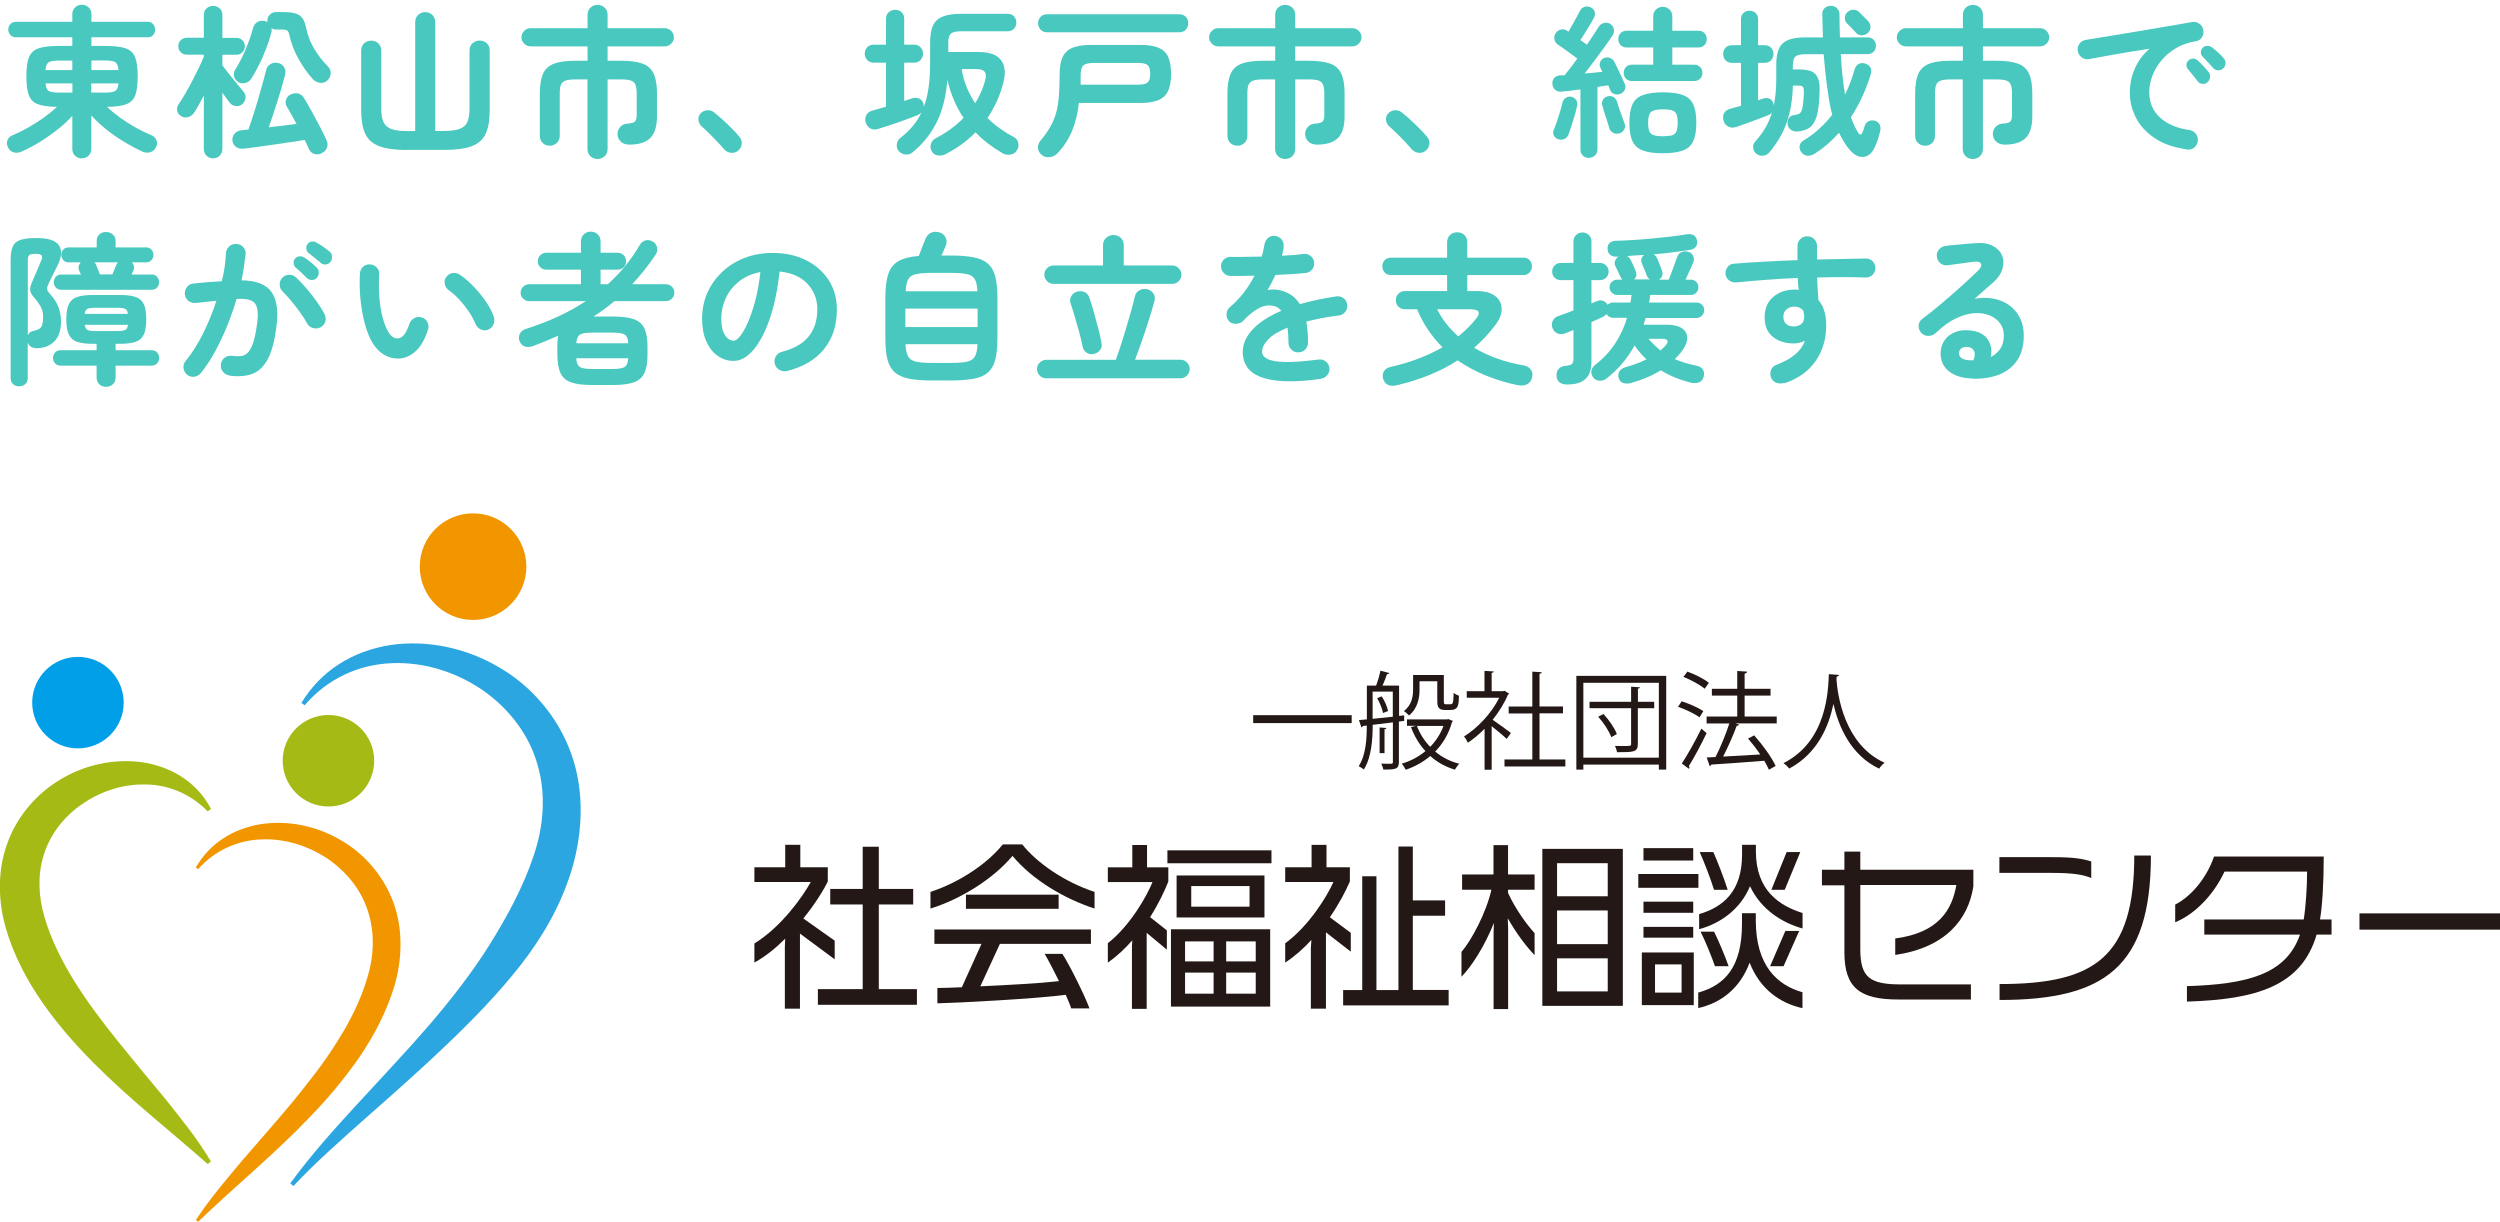 <?xml version="1.0" encoding="UTF-8"?>
<svg id="_レイヤー_2" data-name="レイヤー 2" xmlns="http://www.w3.org/2000/svg" viewBox="0 0 274.86 134.32">
  <defs>
    <style>
      .cls-1 {
        fill: #231815;
      }

      .cls-1, .cls-2, .cls-3, .cls-4, .cls-5, .cls-6 {
        stroke-width: 0px;
      }

      .cls-2 {
        fill: #a5ba14;
      }

      .cls-3 {
        fill: #48c8be;
      }

      .cls-4 {
        fill: #f29600;
      }

      .cls-5 {
        fill: #2ca6e0;
      }

      .cls-6 {
        fill: #009fe8;
      }
    </style>
  </defs>
  <g id="_具" data-name="具">
    <g>
      <path class="cls-3" d="m9,17.42c-.29,0-.53-.1-.74-.29-.21-.19-.31-.44-.31-.76v-3.64c-.46.52-1,1.02-1.62,1.51-.62.49-1.28.95-1.96,1.37-.68.42-1.35.77-2,1.06-.3.13-.59.16-.86.08-.28-.08-.49-.26-.63-.55-.14-.28-.16-.54-.05-.8.11-.26.29-.43.56-.53.55-.23,1.12-.51,1.7-.84.58-.33,1.15-.69,1.7-1.08.55-.39,1.04-.79,1.48-1.2-.91-.01-1.61-.11-2.1-.29-.49-.18-.82-.51-1-1s-.27-1.17-.27-2.06.09-1.61.28-2.09c.19-.48.53-.81,1.04-.99.51-.18,1.25-.27,2.22-.27h1.51v-.95H1.76c-.26,0-.47-.08-.62-.25-.15-.17-.23-.37-.23-.59,0-.24.08-.44.23-.61.15-.17.36-.25.62-.25h6.19v-.83c0-.31.1-.56.31-.76.2-.19.45-.29.74-.29s.53.1.74.29c.21.19.31.44.31.76v.83h6.17c.26,0,.47.08.61.25.14.17.22.37.22.61s-.07.43-.22.59c-.14.17-.35.25-.61.25h-6.17v.95h1.55c.97,0,1.71.09,2.22.27.51.18.86.51,1.04.99.19.48.28,1.18.28,2.09s-.09,1.59-.27,2.07c-.18.48-.51.81-.99.99-.48.18-1.18.28-2.11.29.43.41.92.81,1.46,1.2.54.39,1.1.75,1.69,1.08.59.33,1.15.6,1.69.82.26.1.46.27.58.53.12.26.11.52-.04.8-.13.28-.34.46-.61.55-.28.09-.57.07-.88-.06-.65-.3-1.32-.66-2.02-1.08-.7-.42-1.36-.88-1.98-1.38-.62-.5-1.16-1.01-1.62-1.52v3.67c0,.31-.1.56-.31.76-.2.19-.45.29-.74.29Zm-4-9.72h2.95v-1.04h-1.48c-.55,0-.93.06-1.12.19-.2.13-.31.41-.35.86Zm1.48,2.48h1.48v-1.01h-2.95c.04.43.15.71.35.83.2.12.57.18,1.12.18Zm3.56-2.48h2.99c-.04-.44-.15-.73-.35-.86-.2-.13-.58-.19-1.14-.19h-1.49v1.04Zm0,2.48h1.49c.56,0,.95-.06,1.14-.18.2-.12.32-.4.35-.83h-2.99v1.01Z"/>
      <path class="cls-3" d="m23.42,17.41c-.28,0-.51-.1-.71-.29-.2-.19-.3-.44-.3-.74v-5.87c-.19.37-.38.72-.57,1.05-.19.33-.36.62-.53.87-.16.23-.37.38-.65.45s-.53.03-.77-.13c-.23-.13-.37-.33-.41-.58-.05-.26,0-.49.16-.71.22-.31.45-.69.71-1.13.26-.44.52-.92.78-1.42.26-.5.51-.99.74-1.47.23-.47.41-.88.54-1.23v-.2h-1.87c-.26,0-.49-.09-.67-.27-.18-.18-.27-.4-.27-.67s.09-.47.27-.65.4-.27.67-.27h1.87V1.66c0-.31.1-.56.3-.74s.43-.27.71-.27.53.09.73.27c.2.18.3.43.3.74v2.5h1.53c.26,0,.49.09.67.27s.27.4.27.65-.09.49-.27.67c-.18.18-.4.27-.67.27h-1.53v1.17c.14.18.32.4.52.67.2.26.42.54.65.82.23.28.44.54.64.78.2.24.36.43.48.58.19.2.28.44.25.71-.02.27-.14.5-.34.69-.2.18-.45.26-.73.22-.28-.03-.51-.16-.68-.39-.11-.13-.23-.29-.36-.48-.13-.19-.28-.39-.43-.6v6.19c0,.3-.1.55-.3.74-.2.19-.44.29-.73.29Zm11.97-.56c-.28.13-.55.16-.83.07-.28-.08-.48-.27-.61-.56-.06-.13-.13-.28-.2-.45-.07-.17-.16-.34-.25-.52-.46.07-.98.15-1.58.24-.59.09-1.2.18-1.83.27s-1.22.17-1.79.25c-.57.08-1.06.14-1.47.19-.36.05-.65-.02-.88-.19-.23-.17-.36-.41-.4-.71-.02-.28.06-.52.24-.75.19-.22.45-.34.78-.37.11-.01.23-.02.35-.04.13-.01.26-.02.39-.04.16-.44.33-.95.51-1.52.19-.57.37-1.16.55-1.77.18-.61.35-1.2.5-1.76.16-.56.28-1.04.38-1.45.07-.31.23-.54.48-.69.25-.15.52-.19.82-.13.3.06.53.21.68.46.16.25.19.53.11.86-.13.52-.3,1.11-.5,1.79-.21.68-.42,1.37-.65,2.06-.23.7-.44,1.33-.65,1.91.54-.06,1.07-.12,1.6-.19.53-.07,1.01-.13,1.46-.19-.19-.35-.38-.69-.56-1.02-.18-.33-.34-.61-.49-.86-.16-.24-.19-.49-.11-.76.08-.26.25-.46.49-.58.29-.14.57-.18.84-.12.27.07.48.22.64.48.25.4.53.88.85,1.46.31.58.62,1.15.92,1.72.3.57.54,1.06.72,1.47.13.29.15.56.05.83-.1.26-.29.46-.57.59Zm-9.2-7.85c-.23-.13-.38-.33-.45-.59-.07-.26-.04-.5.11-.73.26-.41.52-.87.77-1.39.25-.52.48-1.06.69-1.62.21-.56.38-1.08.51-1.58.08-.31.25-.54.5-.68.25-.14.52-.17.82-.09.05.01.09.03.13.05.04.02.09.05.14.07-.01-.04-.02-.09-.02-.16,0-.26.09-.49.28-.67.19-.19.41-.28.68-.28h.76c.59,0,1.05.05,1.38.15.34.1.59.28.77.54.18.26.32.63.41,1.11.18.83.48,1.59.91,2.29.43.7.92,1.33,1.48,1.89.21.2.3.45.3.75,0,.29-.12.54-.33.75-.23.23-.5.33-.81.3-.31-.03-.58-.16-.81-.39-.55-.6-1.07-1.33-1.57-2.2-.49-.87-.84-1.78-1.04-2.73-.05-.22-.12-.36-.22-.43s-.27-.11-.52-.11h-.72c-.17,0-.34-.05-.5-.14.04.18.03.35-.02.52-.14.55-.33,1.13-.57,1.74-.23.61-.49,1.19-.77,1.76-.28.56-.57,1.07-.86,1.53-.16.24-.38.4-.66.47-.28.07-.54.04-.78-.11Z"/>
      <path class="cls-3" d="m44.71,16.49c-1.28,0-2.29-.14-3.02-.42-.73-.28-1.25-.74-1.54-1.38-.29-.64-.44-1.49-.44-2.57v-6.53c0-.35.11-.62.32-.82.22-.2.48-.3.79-.3s.57.1.78.3.32.47.32.82v6.35c0,.64.08,1.13.25,1.49s.46.61.87.76,1,.22,1.75.22h.86V2.45c0-.34.11-.61.32-.81.22-.2.47-.31.77-.31s.58.1.79.31c.22.2.32.47.32.81v11.95h.9c.76,0,1.34-.07,1.76-.22s.71-.4.87-.76.24-.86.24-1.49v-6.35c0-.35.11-.62.33-.82.22-.2.48-.3.78-.3s.58.1.79.3c.22.2.32.47.32.82v6.53c0,1.08-.14,1.94-.43,2.57-.29.64-.79,1.1-1.51,1.38-.72.28-1.73.42-3.02.42h-4.21Z"/>
      <path class="cls-3" d="m65.68,17.48c-.3,0-.56-.1-.77-.31-.22-.2-.32-.47-.32-.81v-7.63h-1.31c-.46,0-.81.04-1.07.12-.26.08-.43.23-.53.45-.1.22-.14.55-.14.98v4.64c0,.34-.11.6-.32.8s-.47.3-.78.3-.56-.1-.77-.3-.32-.46-.32-.8v-4.64c0-.92.12-1.65.35-2.17.23-.52.64-.89,1.21-1.11.58-.22,1.37-.32,2.38-.32h1.31v-1.58h-6.26c-.28,0-.51-.1-.71-.3-.2-.2-.3-.43-.3-.69s.1-.51.3-.71.43-.3.71-.3h6.26v-1.46c0-.34.11-.6.32-.8s.47-.3.77-.3.58.1.79.3c.22.2.32.47.32.8v1.46h6.28c.28,0,.51.1.71.3s.3.44.3.71-.1.49-.3.69c-.2.2-.43.3-.71.3h-6.28v1.58h1.48c1.02,0,1.81.11,2.38.32s.97.59,1.21,1.11.36,1.24.36,2.17v2.52c0,1.1-.25,1.9-.74,2.38-.49.48-1.26.72-2.3.72-.37,0-.68-.1-.91-.31-.23-.2-.36-.47-.39-.81-.01-.29.08-.55.27-.79.19-.24.46-.37.81-.4.42-.02.7-.1.83-.22.13-.12.2-.35.2-.7v-2.39c0-.43-.05-.76-.14-.98-.1-.22-.27-.37-.51-.45-.25-.08-.6-.12-1.07-.12h-1.48v7.63c0,.34-.11.61-.32.81-.21.2-.48.31-.79.31Z"/>
      <path class="cls-3" d="m81.16,16.56c-.23.19-.49.27-.79.24-.3-.03-.55-.16-.76-.39-.18-.22-.42-.48-.72-.8-.3-.32-.61-.64-.93-.95-.32-.32-.6-.58-.84-.78-.19-.18-.3-.41-.33-.69-.03-.28.05-.52.24-.73.2-.2.44-.32.71-.34.27-.02.52.05.75.22.26.2.57.47.93.79s.7.66,1.04,1c.34.34.61.64.82.89.2.23.29.49.27.79-.02.3-.16.55-.4.76Z"/>
      <path class="cls-3" d="m103.97,16.94c-.26.14-.55.19-.86.15-.31-.04-.54-.2-.68-.48-.14-.28-.17-.55-.07-.82.1-.27.26-.46.5-.58,1.19-.61,2.21-1.36,3.08-2.25-.41-.6-.76-1.25-1.06-1.95-.3-.7-.54-1.45-.72-2.24-.16,1.91-.57,3.5-1.23,4.78-.67,1.28-1.53,2.34-2.6,3.2-.23.19-.49.27-.78.24-.29-.03-.54-.16-.75-.39-.17-.2-.23-.45-.2-.75.04-.29.17-.52.4-.69.5-.4.95-.82,1.34-1.28.39-.46.72-.97.98-1.55-.14.17-.33.29-.56.38-.37.14-.81.31-1.31.49-.5.19-1.01.36-1.51.53-.5.17-.95.31-1.35.43-.34.12-.63.11-.89-.04-.26-.14-.43-.37-.53-.67-.08-.3-.05-.57.09-.82.14-.25.38-.41.72-.49.2-.06.43-.12.67-.19.25-.07.5-.14.76-.22v-4.84h-1.35c-.3,0-.54-.1-.72-.3-.18-.2-.27-.43-.27-.69s.09-.51.27-.7c.18-.19.42-.29.72-.29h1.35v-2.84c0-.31.1-.55.3-.73.2-.17.44-.26.71-.26s.51.09.7.26c.19.17.29.42.29.73v2.84h1.08c.3,0,.54.1.72.29.18.19.27.43.27.7s-.09.49-.27.69-.42.3-.72.3h-1.08v4.21c.31-.1.58-.19.81-.27.3-.1.57-.1.81,0,.24.09.4.27.49.55.04.14.05.27.04.38.24-.62.42-1.33.53-2.13.11-.8.17-1.72.17-2.76v-2.2c0-.79.11-1.42.32-1.87.22-.46.57-.78,1.07-.98s1.17-.3,2.03-.3h5.11c.29,0,.52.09.69.28.17.19.26.42.26.69s-.09.49-.26.67c-.17.19-.41.28-.69.28h-5.11c-.55,0-.93.08-1.12.24s-.3.49-.3.98v1.06h3.37c1.18,0,1.99.3,2.44.91.45.61.52,1.47.21,2.58-.19.71-.43,1.37-.72,2-.29.62-.62,1.21-.99,1.76.43.43.89.82,1.38,1.17.49.35.97.65,1.47.9.28.14.45.35.52.63.07.28.04.55-.11.81-.17.3-.41.47-.73.52-.32.05-.62,0-.89-.16-.54-.31-1.06-.66-1.56-1.04-.5-.38-.96-.79-1.4-1.25-.92.95-2.01,1.74-3.26,2.38Zm3.24-5.58c.24-.38.45-.79.64-1.21.19-.42.34-.86.46-1.31.12-.43.1-.75-.05-.95-.16-.2-.48-.3-.97-.3h-1.57c.12.71.31,1.38.57,2.01.26.63.57,1.22.93,1.76Z"/>
      <path class="cls-3" d="m114.53,17.03c-.25-.2-.39-.46-.41-.76-.02-.3.08-.57.28-.81.42-.5.77-.99,1.04-1.46.28-.47.49-.97.65-1.5.16-.53.26-1.14.32-1.83s.09-1.49.09-2.43c0-.85.11-1.51.34-1.99.23-.47.6-.81,1.11-1.01.51-.2,1.18-.3,2.02-.3h5.42c.82,0,1.47.1,1.96.3s.85.53,1.07,1c.22.47.33,1.1.33,1.89s-.11,1.42-.33,1.88c-.22.46-.58.8-1.07,1-.49.2-1.15.31-1.96.31h-6.77c-.14,1.19-.4,2.23-.77,3.11-.37.89-.89,1.69-1.57,2.41-.23.25-.52.4-.86.44-.35.04-.65-.04-.9-.26Zm.59-13.48c-.3,0-.54-.1-.72-.3-.18-.2-.27-.43-.27-.69s.09-.51.27-.7c.18-.19.42-.29.72-.29h14.53c.31,0,.56.1.73.29.17.19.26.43.26.7s-.09.49-.26.69-.42.3-.73.3h-14.53Zm3.67,5.76h6.32c.53,0,.88-.08,1.07-.25.19-.17.28-.49.28-.95s-.09-.78-.28-.95c-.19-.16-.54-.24-1.07-.24h-4.86c-.56,0-.94.09-1.14.27-.2.18-.3.53-.3,1.06,0,.18,0,.36,0,.54,0,.18,0,.35,0,.52Z"/>
      <path class="cls-3" d="m141.28,17.48c-.3,0-.56-.1-.77-.31-.22-.2-.32-.47-.32-.81v-7.63h-1.31c-.46,0-.81.04-1.07.12-.26.08-.43.23-.53.45-.1.22-.14.55-.14.98v4.64c0,.34-.11.6-.32.8s-.47.3-.78.3-.56-.1-.77-.3-.32-.46-.32-.8v-4.64c0-.92.12-1.65.35-2.17.23-.52.64-.89,1.21-1.11.58-.22,1.37-.32,2.38-.32h1.31v-1.58h-6.26c-.28,0-.51-.1-.71-.3-.2-.2-.3-.43-.3-.69s.1-.51.3-.71.43-.3.71-.3h6.26v-1.46c0-.34.11-.6.32-.8s.47-.3.77-.3.58.1.79.3c.22.2.32.47.32.8v1.46h6.28c.28,0,.51.1.71.3s.3.44.3.71-.1.49-.3.69c-.2.2-.43.3-.71.3h-6.28v1.58h1.48c1.02,0,1.81.11,2.38.32s.97.59,1.21,1.11.36,1.24.36,2.17v2.52c0,1.1-.25,1.9-.74,2.38-.49.48-1.26.72-2.3.72-.37,0-.68-.1-.91-.31-.23-.2-.36-.47-.39-.81-.01-.29.08-.55.27-.79.19-.24.46-.37.81-.4.42-.02.7-.1.83-.22.13-.12.2-.35.2-.7v-2.39c0-.43-.05-.76-.14-.98-.1-.22-.27-.37-.51-.45-.25-.08-.6-.12-1.07-.12h-1.48v7.63c0,.34-.11.61-.32.81-.21.2-.48.31-.79.31Z"/>
      <path class="cls-3" d="m156.76,16.56c-.23.19-.49.27-.79.24-.3-.03-.55-.16-.76-.39-.18-.22-.42-.48-.72-.8-.3-.32-.61-.64-.93-.95-.32-.32-.6-.58-.84-.78-.19-.18-.3-.41-.33-.69-.03-.28.05-.52.24-.73.21-.2.44-.32.71-.34.27-.02.52.05.75.22.26.2.57.47.93.79.35.32.7.66,1.04,1s.62.64.82.89c.21.23.29.49.27.79s-.16.55-.4.76Z"/>
      <path class="cls-3" d="m174.71,17.37c-.26,0-.49-.08-.67-.25-.19-.17-.28-.4-.28-.68v-6.61c-.37.05-.73.09-1.08.14-.35.04-.66.08-.94.1-.29.04-.53-.02-.73-.17-.2-.15-.31-.37-.33-.66-.03-.28.05-.5.21-.68.17-.17.4-.27.68-.28.06,0,.13,0,.21,0,.08,0,.15,0,.23,0,.2-.24.42-.52.66-.83.23-.31.48-.65.75-1.01-.2-.16-.44-.33-.72-.53-.28-.2-.54-.39-.8-.58-.26-.19-.47-.33-.62-.42-.21-.14-.33-.34-.38-.58-.05-.24,0-.46.13-.67.13-.22.32-.35.58-.41s.49,0,.7.14l.14.09c.12-.2.26-.45.42-.75.16-.29.32-.58.48-.86.16-.28.27-.49.34-.65.11-.23.28-.38.5-.46.23-.08.46-.06.68.04.24.1.39.26.45.49.06.23.04.45-.07.67-.12.22-.27.47-.45.77-.18.3-.36.6-.55.9-.19.3-.35.56-.5.77.13.1.26.19.39.28.12.09.24.17.33.24.26-.38.51-.75.73-1.09s.41-.63.55-.85c.13-.23.32-.38.58-.45s.49-.04.7.09c.23.14.36.34.4.59.04.25,0,.48-.13.68-.24.36-.53.78-.88,1.26-.35.48-.71.98-1.09,1.48-.38.51-.75.99-1.11,1.45.35-.02.69-.05,1.02-.09s.64-.07.93-.09l-.22-.47c-.1-.2-.1-.41-.02-.61.08-.2.22-.35.41-.43.21-.1.43-.1.65-.03.22.08.38.22.49.42.1.19.22.44.37.75.15.31.3.62.44.93.14.31.26.57.34.77.1.23.1.44,0,.65-.09.2-.26.35-.5.45-.23.08-.45.08-.67,0-.22-.08-.37-.23-.44-.45-.02-.07-.05-.15-.09-.24-.04-.09-.07-.18-.11-.26-.17.02-.35.05-.56.08-.21.03-.41.06-.63.1v6.86c0,.29-.09.52-.28.68-.19.17-.41.25-.66.25Zm-3.37-2.05c-.23-.08-.39-.22-.5-.42s-.11-.42,0-.66c.11-.25.22-.55.34-.9.12-.35.23-.7.34-1.07.11-.37.19-.69.25-.96.06-.24.18-.42.37-.55.19-.13.39-.16.62-.12.21.05.39.16.52.34.13.18.17.4.11.67-.06.3-.15.64-.26,1.03-.12.38-.23.76-.35,1.13-.12.37-.23.69-.32.95-.08.23-.23.4-.44.5-.21.11-.43.13-.67.05Zm6.71-.67c-.24.08-.47.07-.68-.04s-.36-.28-.43-.5c-.06-.22-.14-.48-.24-.78-.1-.31-.2-.61-.3-.93-.1-.31-.17-.57-.23-.77-.07-.25-.05-.48.07-.67s.29-.32.52-.37c.23-.06.44-.03.63.08.19.11.32.29.4.53.06.22.14.47.24.77.1.29.2.58.31.86.1.28.19.52.26.71.1.23.09.45-.02.67-.11.22-.28.37-.52.45Zm1.39-5.74c-.28,0-.5-.09-.67-.26-.17-.17-.25-.39-.25-.64s.08-.46.25-.64c.17-.17.39-.26.67-.26h2.32v-1.89h-2.92c-.28,0-.5-.09-.67-.27-.17-.18-.25-.4-.25-.65s.08-.47.25-.65c.17-.18.39-.27.67-.27h2.92v-1.58c0-.31.1-.56.31-.76.2-.19.45-.29.74-.29s.53.1.74.29c.2.19.31.44.31.76v1.58h2.86c.29,0,.52.09.68.27.17.18.25.4.25.65s-.08.47-.25.65-.4.27-.68.27h-2.86v1.89h2.39c.28,0,.5.09.67.26.17.17.25.39.25.64s-.08.47-.25.64c-.17.17-.39.26-.67.26h-6.8Zm3.38,7.94c-.94,0-1.67-.1-2.21-.31-.54-.2-.92-.55-1.14-1.04-.22-.49-.33-1.16-.33-2s.11-1.52.33-2.01c.22-.49.6-.83,1.14-1.03.54-.2,1.28-.31,2.21-.31s1.69.1,2.22.31c.53.2.91.55,1.13,1.03.22.49.33,1.16.33,2.01s-.11,1.51-.33,2c-.22.49-.6.84-1.13,1.04-.54.2-1.28.31-2.22.31Zm0-1.87c.44,0,.78-.04,1.02-.11.23-.07.39-.22.48-.43.08-.22.13-.53.13-.94s-.04-.72-.13-.93c-.08-.21-.24-.35-.48-.43-.23-.08-.57-.12-1.02-.12-.66,0-1.09.1-1.31.3-.21.2-.31.59-.31,1.16,0,.41.04.72.13.94s.25.36.49.44c.23.08.57.12,1,.12Z"/>
      <path class="cls-3" d="m199.49,16.9c-.26.18-.53.25-.8.22-.27-.03-.49-.17-.66-.41-.16-.23-.21-.46-.17-.69s.19-.43.44-.58c.64-.38,1.21-.82,1.74-1.3.52-.48.99-.99,1.41-1.53-.04-.12-.07-.24-.1-.36-.03-.12-.06-.24-.08-.36-.16-.74-.3-1.63-.43-2.65-.13-1.02-.25-2.11-.34-3.28h-2.02c-.5,0-.86.08-1.06.24-.2.16-.31.51-.31,1.03v.4h.65c.56,0,1.02.07,1.36.2.34.13.59.38.75.76.16.37.22.92.18,1.66-.04,1.08-.14,1.92-.31,2.51s-.44,1.02-.78,1.27c-.35.25-.82.4-1.42.43-.25.01-.48-.06-.68-.22-.2-.16-.31-.36-.33-.61-.02-.28.03-.5.16-.67.13-.17.31-.27.54-.3.26-.04.46-.09.6-.17.14-.08.24-.25.31-.53.07-.28.12-.73.17-1.35.02-.37.02-.64,0-.81-.02-.17-.09-.28-.19-.32-.1-.05-.27-.07-.51-.07h-.49c-.04,1.16-.16,2.18-.38,3.05-.22.87-.51,1.65-.88,2.34-.37.69-.82,1.34-1.33,1.95-.18.22-.41.34-.69.37-.28.03-.54-.05-.77-.24-.19-.17-.3-.38-.32-.65-.02-.26.05-.49.23-.68.42-.46.78-.94,1.09-1.46.31-.52.55-1.09.75-1.73-.06.07-.13.14-.21.2-.08.06-.18.11-.29.14-.26.11-.62.24-1.05.4-.44.16-.87.32-1.3.48-.43.16-.79.28-1.08.38-.34.11-.63.09-.89-.05-.26-.14-.43-.36-.51-.66-.08-.3-.06-.57.06-.81.13-.24.36-.4.71-.49.17-.05.35-.1.55-.15.2-.05.4-.11.6-.17v-4.72h-.99c-.3,0-.54-.1-.71-.29-.17-.19-.26-.42-.26-.68s.09-.51.26-.69c.17-.19.41-.28.71-.28h.99v-2.86c0-.29.09-.52.27-.68.18-.17.4-.25.67-.25s.49.08.67.25c.18.17.27.4.27.68v2.86h.72c.3,0,.54.09.71.28.17.19.26.42.26.69s-.09.49-.26.68c-.17.19-.41.29-.71.29h-.72v4.12c.1-.04.19-.07.27-.1.08-.03.17-.06.25-.08.28-.1.52-.09.74,0,.22.1.36.29.43.57.02.07.04.13.04.16.18-.85.27-1.82.27-2.9v-1.6c0-1.14.25-1.92.74-2.34.49-.42,1.3-.63,2.41-.63h1.98c-.01-.42-.03-.84-.04-1.26-.02-.42-.03-.85-.03-1.28-.01-.29.08-.52.26-.68.19-.17.41-.25.67-.25s.49.08.67.25c.18.17.28.4.29.68,0,.86.02,1.71.05,2.54h3.04c.28,0,.5.09.67.27s.25.4.25.65-.08.47-.25.65c-.17.18-.39.27-.67.27h-2.95c.1,1.69.25,3.17.47,4.45.23-.46.43-.91.6-1.38.17-.46.33-.93.46-1.41.1-.3.25-.5.48-.6.22-.1.47-.1.73,0,.25.08.43.23.53.44.1.21.11.45.03.71-.25.83-.56,1.64-.92,2.43-.36.79-.78,1.55-1.26,2.29.23.66.49,1.22.77,1.67.12.18.22.26.3.24.08-.02.15-.12.23-.31.04-.11.07-.22.12-.35.04-.13.08-.23.1-.31.08-.24.23-.41.45-.5.21-.1.44-.11.68-.04.23.07.4.21.5.41s.13.44.07.71c-.05.23-.13.51-.23.84-.11.33-.22.62-.34.87-.31.71-.73,1.09-1.26,1.14-.53.05-1.04-.21-1.55-.8-.2-.24-.4-.52-.6-.84-.2-.32-.38-.66-.55-1.02-.38.44-.8.86-1.24,1.24s-.92.74-1.42,1.06Zm5.87-13.27c-.19.17-.42.25-.68.25s-.47-.1-.64-.29c-.06-.07-.15-.17-.28-.31-.12-.13-.25-.26-.38-.4-.13-.13-.23-.23-.3-.29-.17-.17-.25-.37-.25-.62s.08-.45.25-.6c.18-.18.39-.28.63-.3s.46.06.65.22c.07.06.17.16.31.3.13.14.27.27.4.41.14.13.24.23.3.31.18.18.27.4.28.66,0,.26-.09.48-.3.66Z"/>
      <path class="cls-3" d="m216.88,17.48c-.3,0-.56-.1-.77-.31-.22-.2-.32-.47-.32-.81v-7.63h-1.31c-.46,0-.81.04-1.07.12-.26.08-.44.23-.53.45-.1.22-.14.55-.14.98v4.64c0,.34-.11.6-.31.8-.21.2-.47.3-.78.3s-.56-.1-.77-.3c-.22-.2-.32-.46-.32-.8v-4.64c0-.92.12-1.65.35-2.17s.64-.89,1.21-1.11c.58-.22,1.37-.32,2.38-.32h1.31v-1.58h-6.26c-.28,0-.51-.1-.71-.3-.2-.2-.3-.43-.3-.69s.1-.51.3-.71c.2-.2.43-.3.71-.3h6.26v-1.46c0-.34.11-.6.32-.8.21-.2.47-.3.77-.3s.58.1.79.3.32.47.32.8v1.46h6.28c.28,0,.51.1.71.3.2.2.3.44.3.71s-.1.49-.3.69c-.2.2-.44.3-.71.3h-6.28v1.58h1.48c1.02,0,1.81.11,2.38.32s.97.59,1.21,1.11.36,1.24.36,2.17v2.52c0,1.1-.25,1.9-.74,2.38-.49.48-1.26.72-2.3.72-.37,0-.67-.1-.91-.31-.23-.2-.36-.47-.39-.81-.01-.29.08-.55.27-.79.19-.24.46-.37.81-.4.42-.02.7-.1.83-.22.13-.12.2-.35.2-.7v-2.39c0-.43-.05-.76-.14-.98-.1-.22-.27-.37-.51-.45-.25-.08-.6-.12-1.07-.12h-1.48v7.63c0,.34-.11.61-.32.81-.22.2-.48.31-.79.31Z"/>
      <path class="cls-3" d="m240.41,16.42c-1.42-.2-2.59-.61-3.51-1.23-.92-.62-1.61-1.36-2.06-2.24-.45-.88-.68-1.79-.68-2.74s.19-1.86.56-2.69c.37-.83.91-1.56,1.62-2.17-.72.11-1.49.23-2.3.37-.82.14-1.61.28-2.37.41-.76.14-1.43.26-2.01.37-.3.05-.57-.02-.8-.2-.23-.18-.38-.41-.42-.7-.05-.3.01-.57.19-.8.17-.23.41-.37.71-.42.38-.06.88-.14,1.48-.24.6-.1,1.27-.21,2.02-.33.74-.12,1.51-.25,2.29-.38.78-.13,1.54-.26,2.29-.39s1.44-.24,2.06-.35c.62-.11,1.13-.2,1.53-.27.28-.05.54.01.78.18.25.17.39.39.44.67.06.29.02.56-.13.81-.15.25-.37.4-.66.45-.84.13-1.58.39-2.21.77-.64.38-1.17.83-1.61,1.37-.44.53-.77,1.1-.99,1.69-.22.59-.33,1.18-.33,1.76,0,1.16.4,2.1,1.19,2.82.79.71,1.87,1.17,3.24,1.36.29.05.52.19.7.43.18.24.25.5.2.79-.04.3-.17.54-.41.72-.24.18-.5.25-.79.2Zm2.29-7.36c-.16.13-.35.19-.57.16-.22-.02-.4-.13-.53-.31-.13-.17-.3-.38-.5-.64-.2-.26-.39-.48-.56-.68-.11-.13-.16-.29-.15-.48,0-.19.09-.34.24-.48.14-.13.31-.19.49-.19.19,0,.36.08.51.21.18.16.39.36.62.61.23.25.43.48.58.68.13.17.18.36.15.58-.03.22-.13.39-.3.52Zm1.73-1.55c-.16.16-.34.23-.57.22-.22-.01-.4-.1-.55-.27-.14-.17-.33-.37-.55-.61-.22-.24-.42-.45-.6-.63-.12-.12-.18-.28-.19-.47,0-.19.06-.36.21-.5.13-.13.29-.2.49-.21.19,0,.37.05.52.17.19.13.41.32.67.55s.46.45.63.66c.14.16.21.34.2.55-.01.21-.1.39-.25.55Z"/>
      <path class="cls-3" d="m2.11,42.48c-.26,0-.49-.08-.67-.24-.18-.16-.27-.39-.27-.69v-12.96c0-.64.08-1.13.23-1.48.15-.35.43-.59.84-.73.41-.14.99-.21,1.75-.21,1.28,0,2.11.26,2.47.77.36.51.34,1.22-.07,2.11-.18.37-.34.7-.49.99-.14.29-.32.64-.52,1.06-.14.29-.21.5-.21.65,0,.14.12.34.35.59.79.86,1.19,1.86,1.19,2.99,0,.98-.25,1.72-.74,2.21-.49.49-1.13.74-1.91.74-.54,0-.88-.21-1.01-.63v3.89c0,.3-.09.53-.27.69-.18.16-.4.24-.67.24Zm.94-5.6c.11-.28.34-.45.7-.52.38-.07.64-.21.78-.41.14-.2.21-.58.21-1.13,0-.43-.1-.82-.3-1.17-.21-.35-.43-.66-.68-.94-.26-.28-.41-.53-.44-.77-.03-.24.04-.56.22-.97.17-.37.34-.77.52-1.19.18-.42.33-.78.45-1.08.13-.29.16-.49.08-.61-.08-.12-.31-.18-.69-.18-.36,0-.59.05-.69.14-.1.09-.15.28-.15.57v8.28Zm8.62,5.65c-.3,0-.55-.09-.75-.28-.2-.19-.3-.44-.3-.75v-1.3h-3.94c-.26,0-.47-.08-.62-.25-.15-.17-.23-.37-.23-.59,0-.24.08-.44.23-.61.15-.17.36-.25.62-.25h3.94v-.7h-.43c-.72,0-1.29-.07-1.71-.22-.42-.14-.72-.41-.91-.8-.19-.39-.28-.95-.28-1.67s.09-1.29.28-1.67c.19-.38.49-.65.91-.79.42-.14.99-.22,1.71-.22h2.99c.73,0,1.31.07,1.73.22.42.14.72.41.9.79.18.38.27.94.27,1.67s-.09,1.28-.27,1.67c-.18.39-.48.66-.9.8-.42.14-1,.22-1.73.22h-.47v.7h3.94c.26,0,.47.08.62.25.15.17.23.37.23.61s-.08.43-.23.59c-.15.17-.36.25-.62.25h-3.94v1.3c0,.31-.1.56-.31.75-.2.19-.45.28-.74.28Zm-4.93-10.67c-.25,0-.45-.08-.6-.25-.15-.17-.23-.37-.23-.59s.08-.43.23-.59c.15-.17.35-.25.6-.25h2.16c-.05-.1-.09-.18-.12-.26-.03-.08-.06-.14-.08-.19-.07-.17-.09-.33-.05-.48.04-.15.11-.28.23-.41h-1.33c-.25,0-.45-.08-.59-.24-.14-.16-.22-.36-.22-.58s.07-.42.22-.58c.14-.16.34-.24.59-.24h3.08v-.72c0-.29.1-.52.29-.7.19-.18.44-.27.74-.27s.53.09.74.27c.2.18.31.41.31.7v.72h3.35c.25,0,.45.08.59.24.14.16.22.36.22.58s-.07.42-.22.58-.34.24-.59.24h-1.57c.12.12.2.26.23.41.04.15.02.31-.05.48-.01.05-.04.11-.08.19-.04.08-.09.17-.13.26h2.2c.26,0,.47.08.61.25.14.17.22.37.22.59s-.07.43-.22.59c-.14.17-.35.25-.61.25H6.73Zm2.57,2.65h4.75c-.04-.3-.14-.49-.31-.56-.17-.07-.46-.11-.88-.11h-2.36c-.42,0-.71.04-.88.11-.17.07-.28.26-.32.56Zm1.21,1.89h2.36c.42,0,.71-.04.88-.12.17-.08.27-.27.31-.57h-4.75c.04.3.14.49.32.57.17.08.47.12.89.12Zm.47-6.23h1.37c.07-.18.15-.37.23-.57s.14-.34.18-.44c.02-.06.05-.12.08-.17.03-.05.07-.1.12-.15h-2.59c.11.11.17.21.2.31.04.1.1.25.18.45.08.2.16.4.23.58Z"/>
      <path class="cls-3" d="m25.2,41.27c-.29-.04-.52-.17-.7-.41-.18-.23-.25-.5-.22-.8.04-.3.17-.54.4-.72.23-.18.5-.25.8-.22.37.05.71.06,1,.03.29-.03.55-.15.76-.37s.41-.57.58-1.06c.17-.49.31-1.17.43-2.03.11-.76.12-1.35.03-1.77-.09-.43-.32-.72-.67-.88-.36-.16-.89-.22-1.6-.17-.29.98-.63,1.97-1.03,2.95-.4.98-.84,1.92-1.32,2.8-.48.88-1,1.68-1.57,2.39-.19.23-.43.36-.72.41-.29.04-.55-.03-.79-.21-.23-.19-.36-.43-.4-.73-.04-.29.03-.55.22-.78.71-.86,1.35-1.88,1.93-3.04.58-1.16,1.06-2.36,1.46-3.6-.37.05-.75.09-1.14.13-.39.04-.77.08-1.14.12-.3.02-.56-.05-.79-.23-.23-.18-.36-.42-.4-.72-.02-.3.05-.57.23-.8s.42-.36.72-.39c.52-.06,1.04-.11,1.57-.15.53-.04,1.04-.07,1.55-.1.13-.54.23-1.07.31-1.59.07-.52.12-1.02.14-1.5.02-.3.15-.55.37-.75.22-.2.48-.28.78-.26.3.01.55.13.75.35.2.22.29.48.26.78-.05.44-.11.91-.18,1.39-.07.48-.16.97-.27,1.48,1.63.02,2.74.46,3.32,1.31.58.85.75,2.14.51,3.87-.19,1.49-.5,2.64-.93,3.46-.43.82-.99,1.36-1.68,1.63s-1.55.34-2.56.21Zm10.04-5.29c-.26.14-.54.17-.83.09-.29-.08-.5-.26-.65-.52-.21-.38-.46-.79-.77-1.21-.31-.43-.63-.84-.96-1.24-.33-.4-.64-.75-.94-1.04-.22-.2-.33-.45-.34-.75-.01-.29.08-.55.29-.77.2-.22.45-.33.75-.33.29,0,.55.09.77.3.38.36.77.77,1.16,1.23.39.46.76.93,1.1,1.41.34.48.63.94.85,1.37.14.26.18.54.1.82-.08.28-.25.49-.51.64Zm-1.51-5.42c-.16-.16-.35-.34-.58-.57-.23-.22-.45-.42-.66-.59-.12-.11-.19-.26-.21-.45-.02-.19.04-.37.17-.52.13-.16.29-.24.48-.25.19-.01.36.03.51.13.2.12.44.29.71.51.27.22.49.42.67.6.16.16.23.34.23.55s-.07.4-.21.57c-.14.16-.33.24-.55.24-.22,0-.41-.07-.57-.22Zm1.51-1.69c-.17-.14-.38-.32-.64-.52-.26-.2-.49-.38-.69-.54-.12-.11-.2-.26-.23-.45-.03-.19.02-.37.13-.52.11-.16.26-.25.44-.28.19-.03.36,0,.53.1.2.11.45.26.74.46.29.2.53.38.72.55.17.14.26.32.27.54.01.22-.05.41-.18.58-.12.17-.29.26-.51.29-.22.02-.42-.04-.58-.2Z"/>
      <path class="cls-3" d="m43.87,39.42c-.55.02-1.08-.1-1.58-.38-.5-.28-.95-.72-1.33-1.33-.32-.54-.6-1.22-.83-2.05-.23-.83-.39-1.72-.49-2.69-.1-.97-.12-1.93-.07-2.89.02-.3.14-.55.35-.75.21-.2.46-.28.76-.26.3.01.55.13.75.35.2.22.29.48.26.78-.05.84-.04,1.66.02,2.46.06.8.17,1.52.34,2.18.17.65.38,1.2.63,1.63.28.49.62.74,1.04.74.52-.01.95-.55,1.3-1.62.1-.28.28-.48.54-.62.26-.14.54-.16.83-.06.28.08.48.26.61.53.13.27.15.54.05.82-.34,1.06-.79,1.84-1.35,2.35-.56.51-1.18.78-1.84.82Zm9.81-3.17c-.29.11-.57.1-.84-.04-.27-.13-.46-.34-.57-.61-.18-.44-.42-.89-.73-1.35-.31-.46-.65-.89-1.03-1.3-.38-.41-.76-.75-1.16-1.03-.24-.17-.39-.4-.45-.7-.06-.3,0-.57.2-.81.19-.24.43-.37.71-.4.28-.02.55.05.8.23.5.35,1,.77,1.48,1.28s.93,1.04,1.32,1.62c.4.58.69,1.14.88,1.69.1.28.08.56-.04.84-.12.28-.32.47-.59.57Z"/>
      <path class="cls-3" d="m65.11,42.33c-1.01,0-1.79-.1-2.34-.3-.55-.2-.94-.54-1.16-1.04-.22-.49-.33-1.18-.33-2.05v-.77c0-.24,0-.46.02-.68.01-.21.04-.41.07-.58-.88.4-1.79.77-2.75,1.13-.35.13-.66.15-.93.05-.27-.1-.46-.3-.58-.61-.1-.28-.08-.54.05-.8.13-.26.37-.43.7-.53,2.44-.77,4.62-1.78,6.55-3.04h-6.23c-.25,0-.47-.09-.66-.27-.19-.18-.28-.4-.28-.65s.09-.49.28-.67c.19-.18.41-.27.66-.27h5.69v-1.6h-3.82c-.25,0-.47-.09-.65-.27-.18-.18-.27-.4-.27-.65s.09-.49.27-.67c.18-.18.4-.27.65-.27h3.82v-1.24c0-.32.11-.58.31-.78.21-.2.46-.3.77-.3s.57.1.77.3c.2.2.31.46.31.78v1.24h1.87c.26,0,.49.09.67.27.18.18.27.4.27.67s-.09.47-.27.65c-.18.18-.4.27-.67.27h-1.87v1.6h.79c1.39-1.24,2.56-2.67,3.51-4.3.16-.28.37-.45.65-.52.28-.07.55-.02.81.14.24.14.39.35.45.63.06.28.01.53-.14.77-.41.61-.83,1.19-1.26,1.73-.43.54-.88,1.06-1.33,1.55h3.69c.26,0,.49.09.67.27.18.18.27.4.27.67s-.09.47-.27.65c-.18.18-.4.27-.67.27h-5.65c-.74.62-1.51,1.19-2.3,1.69h2.09c1.02,0,1.81.1,2.36.3.55.2.94.54,1.16,1.03.22.49.33,1.17.33,2.04v.77c0,.88-.11,1.56-.33,2.05-.22.49-.61.84-1.16,1.04-.55.2-1.34.3-2.36.3h-2.21Zm-1.75-4.59h5.71c-.02-.49-.15-.81-.38-.95-.23-.14-.68-.22-1.37-.22h-2.21c-.67,0-1.12.07-1.35.22-.23.14-.36.46-.4.95Zm1.75,2.83h2.21c.68,0,1.14-.08,1.37-.23.23-.16.35-.47.38-.95h-5.71c.02.48.15.8.39.95.23.16.69.23,1.36.23Z"/>
      <path class="cls-3" d="m86.53,40.79c-.3.07-.58.03-.85-.13-.26-.16-.43-.38-.5-.67-.07-.29-.03-.56.12-.82.16-.26.38-.42.67-.49,1.33-.35,2.31-.91,2.94-1.69.63-.78.95-1.77.95-2.97,0-.76-.17-1.43-.5-2.03-.34-.6-.81-1.09-1.43-1.46-.62-.37-1.36-.6-2.22-.68-.22,2.02-.58,3.76-1.09,5.23-.51,1.47-1.11,2.6-1.8,3.4-.69.8-1.41,1.2-2.17,1.2-.64,0-1.22-.19-1.75-.56-.53-.37-.94-.91-1.25-1.6-.31-.7-.46-1.53-.46-2.5s.19-1.93.57-2.8c.38-.87.92-1.63,1.61-2.3.7-.66,1.51-1.18,2.46-1.55.94-.37,1.98-.56,3.11-.56,1.37,0,2.58.26,3.64.78,1.06.52,1.9,1.25,2.51,2.18.61.93.92,2.01.92,3.25,0,1.74-.47,3.19-1.4,4.35-.93,1.16-2.29,1.97-4.08,2.42Zm-5.87-3.33c.22,0,.46-.18.75-.55.28-.37.57-.88.86-1.56.29-.67.55-1.47.79-2.39s.42-1.94.54-3.05c-.94.18-1.72.53-2.36,1.04-.63.51-1.12,1.12-1.44,1.82s-.49,1.44-.5,2.2c0,.82.13,1.43.39,1.85.26.42.59.63.98.63Z"/>
      <path class="cls-3" d="m102.47,41.83c-1.01,0-1.84-.06-2.5-.19s-1.18-.35-1.57-.68c-.38-.33-.66-.8-.82-1.4-.16-.61-.24-1.38-.24-2.33v-4.52c0-1.1.11-1.97.33-2.61.22-.64.6-1.1,1.13-1.4.53-.3,1.27-.49,2.22-.56.11-.28.23-.61.38-.99.14-.38.26-.67.34-.86.12-.32.32-.55.59-.69.28-.14.6-.15.97-.05.31.1.54.29.67.58.13.29.14.58.02.86-.06.14-.13.32-.22.52-.08.2-.17.4-.27.58h1.03c1.01,0,1.85.07,2.51.2.67.13,1.19.36,1.57.69.38.33.65.8.81,1.4.16.61.24,1.38.24,2.33v4.52c0,.95-.08,1.73-.24,2.33-.16.61-.43,1.07-.81,1.4-.38.33-.9.56-1.57.68s-1.5.19-2.51.19h-2.07Zm-2.93-5.87h7.94v-2.03h-7.94v2.03Zm.02-3.94h7.9c-.02-.59-.12-1.03-.28-1.31-.16-.29-.45-.48-.86-.57-.41-.09-1.01-.14-1.77-.14h-2.07c-.77,0-1.36.05-1.77.14-.41.09-.7.28-.86.57-.16.29-.25.73-.28,1.31Zm2.92,7.88h2.07c.78,0,1.37-.04,1.78-.14.41-.09.7-.28.86-.58.17-.29.26-.74.27-1.34h-7.9c.02.6.12,1.05.28,1.34.16.29.45.49.86.58.41.09,1,.14,1.77.14Z"/>
      <path class="cls-3" d="m115.04,41.6c-.28,0-.52-.1-.72-.3-.2-.2-.31-.44-.31-.73s.1-.51.31-.71c.21-.2.44-.3.72-.3h7.63c.17-.44.35-.97.55-1.58.2-.61.4-1.24.59-1.9.2-.66.38-1.29.55-1.89.17-.6.3-1.12.4-1.57.07-.32.25-.56.52-.71.28-.15.57-.18.88-.1.3.08.52.25.67.49.15.25.18.54.08.87-.12.43-.26.92-.43,1.47-.17.55-.35,1.12-.55,1.71-.2.59-.4,1.17-.59,1.72-.2.55-.38,1.04-.55,1.48h5c.28,0,.51.1.71.3.2.2.3.44.3.71s-.1.53-.3.73c-.2.2-.44.3-.71.3h-14.76Zm.79-10.39c-.28,0-.51-.1-.71-.3s-.3-.43-.3-.71.1-.51.3-.71.43-.3.71-.3h5.44v-2.21c0-.35.11-.62.34-.83.23-.2.5-.31.81-.31s.58.1.8.31c.22.2.33.48.33.83v2.21h5.33c.28,0,.51.1.71.3.2.2.3.44.3.71s-.1.51-.3.71c-.2.2-.44.3-.71.3h-13.05Zm4.5,7.69c-.31.08-.59.05-.84-.11-.25-.16-.4-.38-.46-.67-.08-.44-.21-.95-.36-1.53-.16-.58-.32-1.15-.49-1.73-.17-.58-.32-1.07-.47-1.49-.1-.3-.07-.57.07-.81.14-.24.35-.4.61-.49.3-.08.58-.07.83.03.25.1.43.3.54.6.16.44.32.97.49,1.58.17.61.33,1.22.49,1.82.16.6.28,1.12.36,1.57.07.3.03.56-.12.77-.15.22-.37.37-.66.45Z"/>
      <path class="cls-3" d="m145.26,41.65c-1.61.23-2.96.31-4.07.26-1.11-.05-1.99-.22-2.66-.49-.67-.28-1.15-.64-1.45-1.11-.3-.46-.45-.99-.45-1.57,0-.9.36-1.74,1.09-2.52.73-.78,1.78-1.46,3.16-2.05-.19-.24-.43-.4-.7-.49-.6-.18-1.19-.11-1.77.2-.58.31-1.15.77-1.7,1.37-.2.22-.47.33-.8.35-.33.02-.6-.08-.8-.3-.19-.23-.28-.49-.26-.79.02-.3.14-.55.37-.74.59-.5,1.11-1.05,1.56-1.64.45-.59.83-1.19,1.14-1.82-.52.01-1,.02-1.45.03-.45,0-.84,0-1.16,0-.3,0-.55-.1-.76-.32-.2-.21-.31-.46-.31-.77.01-.3.13-.55.34-.74.22-.19.47-.28.77-.27.42.01.93.02,1.52,0,.59,0,1.21-.02,1.86-.03.06-.23.12-.45.16-.67.05-.22.09-.43.13-.65.05-.3.18-.54.4-.73.22-.19.47-.26.77-.22.3.04.54.17.72.4.18.23.25.49.22.79-.01.16-.04.32-.07.49-.04.17-.08.34-.12.5.46-.02.88-.05,1.28-.08.4-.03.75-.07,1.06-.12.3-.04.57.03.8.21.23.17.37.41.4.71.04.3-.04.56-.22.79-.19.23-.42.35-.71.38-.44.05-.95.09-1.53.13-.58.04-1.18.07-1.8.09-.26.59-.55,1.14-.86,1.66.29-.06.56-.08.83-.06.26.02.52.06.76.14.36.1.71.26,1.05.49s.64.56.91.98c.59-.17,1.21-.32,1.88-.47.67-.14,1.37-.27,2.12-.38.29-.05.55.02.79.19.24.17.38.41.41.71.05.3-.02.56-.2.79-.18.23-.42.37-.72.41-.7.08-1.34.18-1.93.3-.59.11-1.13.24-1.64.37.06.32.11.68.14,1.06.04.38.05.8.05,1.24,0,.3-.1.56-.31.77-.21.21-.46.31-.77.31s-.55-.1-.76-.31c-.2-.21-.31-.46-.31-.77,0-.61-.04-1.16-.11-1.64-.98.41-1.7.84-2.13,1.31-.44.46-.66.91-.66,1.34,0,.32.19.59.58.79.38.2,1.03.32,1.93.34.9.02,2.13-.07,3.69-.27.29-.04.55.03.79.21.24.17.38.41.41.71.04.29-.04.55-.22.77-.18.23-.41.37-.7.41Z"/>
      <path class="cls-3" d="m153.58,42.35c-.4.1-.72.09-.96-.03-.25-.11-.42-.31-.53-.6-.11-.31-.09-.6.05-.87.14-.27.42-.45.83-.53,1.1-.25,2.12-.56,3.05-.92.93-.36,1.79-.77,2.57-1.22-.58-.58-1.1-1.21-1.57-1.9-.47-.69-.88-1.45-1.22-2.28h-1.33c-.3,0-.54-.1-.73-.29-.19-.19-.28-.43-.28-.7s.09-.51.28-.71c.19-.2.43-.3.73-.3h4.63v-1.76h-6.17c-.29,0-.52-.09-.69-.28-.17-.19-.26-.41-.26-.68s.09-.5.26-.68c.17-.18.4-.27.69-.27h6.17v-1.69c0-.34.11-.6.32-.8s.48-.3.79-.3.58.1.79.3.32.47.32.8v1.69h6.16c.29,0,.52.09.69.27.17.18.26.41.26.68s-.09.49-.26.68c-.17.19-.4.28-.69.28h-6.16v1.76h1.01c.9,0,1.58.18,2.05.54.47.36.71.83.72,1.41.01.58-.23,1.2-.74,1.84-.68.9-1.45,1.72-2.29,2.45.78.46,1.62.85,2.53,1.18.91.33,1.87.58,2.89.75.36.06.63.21.81.46.18.25.23.54.14.89-.08.35-.27.59-.55.73-.28.14-.62.17-1,.1-1.24-.25-2.41-.61-3.53-1.06-1.12-.46-2.15-1.01-3.1-1.67-1.85,1.21-4.08,2.12-6.7,2.74Zm6.75-5.36c.72-.58,1.36-1.21,1.91-1.89.3-.36.4-.63.31-.82-.1-.19-.42-.28-.97-.28h-3.58c.56,1.12,1.34,2.11,2.34,2.99Z"/>
      <path class="cls-3" d="m172.37,42.28c-.79,0-1.21-.32-1.24-.97-.01-.32.07-.58.25-.77.18-.19.44-.3.77-.32.35-.04.58-.1.68-.21.11-.1.16-.3.16-.58v-3.15c-.17.07-.33.14-.48.2-.15.06-.29.11-.4.16-.3.12-.58.13-.85.03-.26-.1-.46-.31-.58-.62-.1-.28-.08-.54.04-.79.12-.25.33-.43.63-.52.22-.07.47-.16.76-.27s.58-.22.88-.34v-3.33h-1.4c-.26,0-.49-.09-.67-.27-.18-.18-.27-.4-.27-.67s.09-.49.27-.67c.18-.19.4-.28.67-.28h1.4v-2.36c0-.3.1-.54.3-.72.2-.18.43-.27.69-.27s.51.09.7.27c.19.18.29.42.29.72v2.36h.94c.26,0,.49.09.67.28.19.19.28.41.28.67s-.09.49-.28.67c-.19.18-.41.27-.67.27h-.94v2.56c.11-.05.21-.09.31-.13s.19-.07.27-.11c.26-.12.5-.13.72-.04.22.1.37.24.47.43.08-.07.18-.13.28-.18.1-.05.21-.07.33-.07h1.91c.02-.13.05-.27.07-.41.02-.14.04-.28.05-.42h-1.58c-.23,0-.43-.08-.59-.25-.17-.17-.25-.37-.25-.59,0-.24.08-.44.25-.6s.37-.24.59-.24h.56c-.07-.08-.13-.17-.16-.25-.07-.16-.17-.35-.28-.58-.11-.23-.22-.45-.31-.64-.1-.2-.11-.4-.04-.6.07-.2.19-.35.39-.46h-.25c-.28.01-.5-.05-.68-.2-.18-.14-.28-.37-.29-.67-.01-.29.08-.51.26-.66.19-.15.42-.22.71-.22.52-.01,1.11-.04,1.79-.08.68-.04,1.38-.1,2.1-.16.72-.07,1.41-.14,2.08-.22.67-.08,1.24-.16,1.72-.24.35-.06.62-.03.81.09.19.12.31.3.36.54.11.61-.16.97-.79,1.08-.55.08-1.17.17-1.86.26-.69.09-1.4.17-2.12.22.18.1.31.25.4.45.07.18.16.41.28.69.11.28.19.49.24.64.08.2.09.4.03.59-.07.19-.2.33-.39.42h1.1c.1-.22.21-.49.33-.83.13-.34.25-.66.36-.97.11-.31.2-.54.24-.68.1-.28.26-.46.5-.56.24-.1.5-.1.79,0,.22.07.38.22.48.45.1.23.1.46,0,.7-.07.19-.2.48-.37.85-.17.38-.33.72-.48,1.04h.58c.24,0,.44.08.6.24s.24.36.24.6-.08.43-.24.59c-.16.17-.36.25-.6.25h-4.46c-.01.14-.03.29-.05.42-.02.14-.05.27-.07.41h5.2c.24,0,.44.08.61.24s.25.36.25.6-.08.43-.25.6c-.17.17-.37.26-.61.26h-5.58c-.04.12-.07.24-.11.36-.04.12-.07.25-.11.38h2.56c.71,0,1.25.13,1.63.38.38.25.58.59.6,1.01.02.42-.14.88-.5,1.39-.12.18-.25.35-.4.51-.14.16-.3.33-.47.49.37.16.76.3,1.15.42.4.13.8.22,1.22.3.37.07.62.23.75.49s.14.52.04.79c-.1.3-.28.49-.56.58-.28.08-.57.08-.88,0-1.21-.31-2.3-.76-3.26-1.35-.48.3-.99.57-1.54.8-.55.23-1.12.43-1.72.6-.28.07-.54.08-.8.02-.26-.06-.44-.23-.55-.52-.1-.28-.07-.53.06-.77s.38-.39.71-.48c.42-.12.82-.25,1.2-.39.38-.14.74-.29,1.07-.46-.49-.46-.93-.97-1.31-1.53-.37.68-.81,1.33-1.32,1.94-.51.61-1.1,1.18-1.76,1.69-.23.18-.49.26-.77.25-.29-.01-.52-.13-.68-.34-.19-.24-.26-.49-.21-.76.05-.26.2-.49.44-.67.88-.68,1.6-1.46,2.17-2.32.57-.86,1-1.81,1.3-2.83h-1.53c-.3,0-.54-.13-.72-.4-.08.1-.21.19-.38.29-.16.07-.34.16-.57.26-.22.1-.46.21-.71.32v4.36c0,.88-.22,1.51-.67,1.91-.44.4-1.09.59-1.94.59Zm7.29-11.56h1.76c-.17-.1-.29-.23-.36-.41-.05-.14-.13-.35-.24-.63-.11-.28-.21-.51-.3-.7-.08-.18-.1-.36-.05-.53.05-.17.15-.32.31-.42-.32.01-.65.03-.96.05-.32.02-.63.05-.95.07.17.07.3.21.4.41.1.18.2.39.31.64.11.25.2.44.24.58.17.37.11.68-.16.94Zm2.9,7.81c.1-.1.19-.19.28-.27.09-.08.18-.17.26-.25.21-.24.29-.43.22-.56-.07-.13-.25-.2-.55-.2h-1.53c.2.24.42.47.64.68.22.21.45.41.67.6Z"/>
      <path class="cls-3" d="m196.18,42.1c-.29.08-.57.08-.84,0-.27-.09-.47-.27-.6-.53-.12-.28-.13-.56-.04-.85s.28-.49.56-.59c.91-.35,1.62-.74,2.12-1.17s.86-.93,1.06-1.49c-.41.19-.81.29-1.21.29-.95,0-1.72-.24-2.32-.73-.6-.49-.9-1.2-.9-2.15s.31-1.69.94-2.23,1.41-.81,2.36-.81c.08,0,.16,0,.23,0,.07,0,.15.02.23.03-.04-.2-.06-.41-.08-.63-.02-.22-.03-.44-.04-.68-1.2.05-2.38.12-3.54.21-1.16.09-2.24.18-3.23.28-.29.02-.55-.05-.77-.22-.23-.17-.36-.4-.4-.69-.02-.3.05-.56.23-.79.18-.23.41-.35.7-.36,1.02-.08,2.13-.16,3.33-.22,1.2-.07,2.42-.12,3.65-.17v-1.55c0-.3.1-.55.31-.76.2-.2.46-.31.76-.31s.57.1.77.31c.2.2.31.46.31.76v1.48c1-.02,1.95-.04,2.86-.06.91-.02,1.75-.03,2.52-.05.3,0,.55.11.75.32.2.22.29.47.28.76-.01.3-.12.55-.33.74-.21.19-.46.28-.76.27-1.54-.06-3.31-.06-5.31,0,.01.42.03.84.06,1.26.03.42.06.82.08,1.21.58.68.86,1.61.86,2.79,0,1.5-.39,2.81-1.18,3.94-.79,1.13-1.93,1.94-3.43,2.43Zm1.06-6.21c.35-.01.62-.1.82-.28.2-.17.3-.43.3-.77,0-.1,0-.2-.03-.32-.02-.12-.04-.24-.06-.36-.25-.3-.58-.45-.99-.45-.34,0-.62.1-.86.3s-.35.47-.35.82.11.62.33.8c.22.19.5.27.84.26Z"/>
      <path class="cls-3" d="m216.85,41.61c-1.09-.02-1.95-.29-2.58-.79-.63-.5-.93-1.19-.91-2.07.02-.52.17-.97.44-1.35.27-.38.64-.68,1.11-.87.47-.2,1-.27,1.6-.21.96.08,1.63.41,2.02.98.38.57.5,1.22.34,1.95.42-.2.76-.5,1.04-.89.27-.39.4-.9.4-1.52,0-.47-.13-.89-.4-1.27-.27-.38-.65-.67-1.13-.88-.49-.21-1.05-.3-1.68-.26s-1.32.22-2.05.57c-.73.34-1.48.89-2.25,1.63-.22.2-.49.3-.81.3-.32,0-.59-.13-.79-.37-.19-.23-.28-.49-.26-.78.02-.29.14-.52.37-.69.74-.56,1.49-1.16,2.23-1.79.74-.63,1.45-1.25,2.13-1.86.68-.61,1.27-1.17,1.79-1.67.32-.31.43-.57.33-.77-.1-.2-.36-.28-.78-.22-.41.05-.87.11-1.39.18-.52.07-1.01.14-1.47.2-.29.05-.55-.02-.79-.2-.24-.18-.38-.42-.41-.72-.05-.29.02-.55.2-.78s.42-.37.72-.42c.26-.04.6-.07,1-.11s.82-.07,1.24-.11.79-.07,1.09-.09c.78-.06,1.42.04,1.91.31.49.26.83.62,1.01,1.07.18.45.19.94.03,1.47-.16.53-.51,1.03-1.03,1.49-.24.2-.54.47-.91.79-.37.32-.74.65-1.12.99.68-.13,1.35-.14,2-.03.65.11,1.23.35,1.74.69.51.35.92.81,1.22,1.38.3.57.45,1.24.45,2.01,0,1.09-.24,2-.72,2.71-.48.71-1.14,1.24-1.98,1.57-.84.33-1.81.48-2.9.46Zm-.32-2h.11s.08,0,.13,0c.05,0,.12,0,.19,0,.17-.4.2-.73.09-.99-.11-.26-.32-.42-.65-.47-.29-.04-.53,0-.71.12-.19.11-.29.3-.31.55-.01.48.37.74,1.15.79Z"/>
    </g>
    <g>
      <g>
        <path class="cls-1" d="m137.78,78.63h10.83v.87h-10.83v-.87Z"/>
        <path class="cls-1" d="m154.37,79.26l-.57.07v4.44c0,.8-.36.84-1.71.84-.03-.19-.14-.47-.23-.65.51.01.96.01,1.08.01.15,0,.2-.05.2-.2v-4.35l-2.22.27c0,1.53-.12,3.58-.98,4.92-.12-.12-.4-.3-.56-.37.81-1.26.89-3.05.89-4.47l-.44.05c-.01.09-.08.14-.15.16l-.27-.81.87-.08v-3.71h1.01c.19-.49.39-1.17.48-1.64l.97.26c-.02.07-.12.12-.25.12-.12.35-.3.85-.49,1.26h1.82v3.33l.56-.06v.6Zm-3.46-3.22v2.99l2.22-.23v-2.76h-2.22Zm1.15,2.36c-.09-.46-.35-1.12-.65-1.64l.5-.2c.33.49.61,1.16.7,1.61l-.55.22Zm.36,1.64c-.01.07-.06.12-.2.13v2.63h-.54v-2.82l.74.06Zm6.82-.98l.5.2c-.02.07-.07.09-.1.13-.37,1.32-1.02,2.39-1.85,3.24.75.62,1.64,1.09,2.65,1.34-.16.15-.37.46-.49.65-1.04-.32-1.94-.82-2.7-1.5-.8.68-1.72,1.18-2.7,1.51-.09-.19-.28-.5-.44-.67.94-.27,1.84-.74,2.61-1.38-.68-.74-1.22-1.64-1.59-2.64l.55-.14h-.99v-.71h4.42l.14-.04Zm-3.17-4.14v.9c0,.91-.2,2.07-1.16,2.84-.12-.14-.4-.39-.56-.48.88-.69,1.01-1.61,1.01-2.39v-1.58h3.38v2.78c0,.4.02.44.26.44h.36c.11,0,.22,0,.27-.04.16-.09.16-.46.19-1.22.14.13.39.26.58.32-.02,1.04-.05,1.57-.97,1.57h-.58c-.83,0-.83-.51-.83-1.15v-2.01h-1.94Zm-.29,4.89c.33.87.83,1.65,1.46,2.3.62-.63,1.13-1.4,1.46-2.3h-2.92Z"/>
        <path class="cls-1" d="m165.93,76.26s-.08.09-.14.12c-.41.97-1.01,1.91-1.68,2.76.56.37,1.71,1.22,2.01,1.45l-.47.65c-.33-.33-1.08-.95-1.65-1.4v4.79h-.78v-4.5c-.6.6-1.22,1.12-1.84,1.53-.08-.2-.29-.55-.42-.69,1.47-.91,3.03-2.54,3.87-4.26h-3.57v-.72h1.95v-2.23l1.02.06c-.01.08-.08.14-.23.16v2.01h1.26l.14-.05.53.32Zm3.34,7.24h2.83v.77h-6.69v-.77h3.06v-5.06h-2.6v-.76h2.6v-3.84l1.04.07c-.01.08-.08.14-.25.16v3.6h2.58v.76h-2.58v5.06Z"/>
        <path class="cls-1" d="m173.31,74.31h9.88v10.3h-.81v-.55h-8.3v.55h-.77v-10.3Zm.77,8.99h8.3v-8.23h-8.3v8.23Zm7.79-6.14v.7h-1.8v3.93c0,.91-.46.91-2.28.91-.04-.2-.14-.49-.23-.69.35.01.69.01.96.01.72,0,.81,0,.81-.23v-3.93h-4.57v-.7h4.57v-1.66l.97.06c-.01.07-.07.13-.22.15v1.45h1.8Zm-4.72,3.89c-.22-.64-.83-1.58-1.44-2.25l.58-.3c.61.65,1.24,1.57,1.47,2.2l-.62.35Z"/>
        <path class="cls-1" d="m184.88,77.1c.82.26,1.86.71,2.39,1.09l-.42.68c-.51-.39-1.54-.88-2.36-1.16l.4-.61Zm.02,6.85c.61-.92,1.5-2.49,2.15-3.84.47.4.53.44.58.49-.6,1.26-1.38,2.72-1.95,3.62.04.06.06.12.06.16,0,.06-.02.11-.06.14l-.78-.58Zm.63-10.11c.82.3,1.84.81,2.35,1.23l-.46.65c-.5-.42-1.51-.97-2.34-1.3l.44-.58Zm9.81,4.93v.76h-4.55l.42.14c-.03.07-.13.12-.27.13-.36.99-.96,2.34-1.49,3.38,1.23-.07,2.67-.14,4.08-.23-.41-.61-.89-1.23-1.34-1.75l.67-.35c.92,1.02,1.93,2.42,2.36,3.36l-.74.42c-.12-.29-.3-.63-.51-.99-2.15.18-4.41.33-5.82.42-.02.09-.09.15-.18.16l-.33-.94.97-.05c.54-1.04,1.15-2.55,1.52-3.69h-2.5v-.76h3.37v-2.3h-2.79v-.75h2.79v-1.96l1.08.07c-.01.12-.12.2-.27.22v1.67h2.85v.75h-2.85v2.3h3.53Z"/>
        <path class="cls-1" d="m202.18,74.21c0,.09-.09.15-.25.18l-.02.34c.13,1.65.83,7.11,5.29,9.13-.22.16-.47.44-.6.65-3.16-1.5-4.47-4.68-5.02-7.1h-.01c-.49,2.37-1.7,5.41-4.86,7.09-.14-.19-.39-.43-.63-.6,4.88-2.44,4.91-8.2,4.99-9.78l1.11.08Z"/>
      </g>
      <g>
        <path class="cls-1" d="m87.95,102.64v8.26h-1.66v-6.82l.04-.88c-1.01,1.01-2.16,1.95-3.39,2.63v-2.1c2.96-1.81,5.32-5.16,6.2-6.76h-6.2v-1.62h3.39v-2.47h1.66v2.47h3.02v1.56c-.49,1.01-1.42,2.51-2.69,4.07l3.45,2.44v2.05l-3.82-2.83Zm1.97,7.83v-1.72h4.93v-9.31h-3.57v-1.71h3.57v-4.64h1.77v4.64h3.78v1.71h-3.78v9.31h4.19v1.72h-10.89Z"/>
        <path class="cls-1" d="m111.32,94.1c-2.16,2.57-5.73,4.77-9.02,5.79v-1.83c3.37-1.11,6.35-3.23,7.95-5.22h2.14c1.58,1.99,4.58,4.11,7.95,5.22v1.83c-3.31-1.07-6.84-3.16-9.02-5.79Zm-1.38,9.66l-2.16,4.68c2.98-.14,6.57-.33,8.65-.57-.57-1.17-1.19-2.34-1.58-3h1.95c.82,1.25,2.55,4.77,2.98,6h-2.01c-.1-.35-.33-.88-.6-1.5-3.08.43-12.04.9-14.11.94v-1.69c.51,0,1.48-.02,2.69-.08l2.16-4.77h-5.18v-1.58h17.21v1.58h-10Zm-3.74-3.84v-1.56h10.19v1.56h-10.19Z"/>
        <path class="cls-1" d="m126.44,100.83l1.85,1.46v2.12l-2.22-1.85v8.36h-1.62v-6.88l.04-.66c-.76.88-1.66,1.73-2.69,2.46v-2.14c2.46-1.93,4.29-5.18,4.91-6.72h-4.91v-1.62h2.69v-2.46h1.62v2.46h2.34v1.56c-.39.99-1.05,2.42-2.01,3.92Zm1.91-5.92v-1.42h11.44v1.42h-11.44Zm.39,15.76v-8.5h10.91v8.5h-10.91Zm.62-9.8v-4.62h9.66v4.62h-9.66Zm4.07,2.63h-3.14v2.2h3.14v-2.2Zm0,3.43h-3.14v2.32h3.14v-2.32Zm3.95-9.51h-6.41v2.26h6.41v-2.26Zm.68,6.08h-3.25v2.2h3.25v-2.2Zm0,3.43h-3.25v2.32h3.25v-2.32Z"/>
        <path class="cls-1" d="m145.78,102.5v8.4h-1.66v-6.66l.06-.9c-.84.92-1.79,1.77-2.88,2.49v-2.12c2.61-1.91,4.62-5.18,5.3-6.74h-5.3v-1.62h2.9v-2.46h1.64v2.46h2.57v1.56c-.43,1.01-1.17,2.44-2.2,3.94l2.3,1.71v2.07l-2.73-2.12Zm1.89,8.05v-1.7h2.1v-12.51h1.56v12.51h2.42v-15.78h1.58v5.92h3.55v1.69h-3.55v8.16h3.94v1.7h-11.59Z"/>
        <path class="cls-1" d="m165.77,100.94l.04,1.15v8.85h-1.6v-8.42l.04-1.05c-.99,2.46-2.38,4.7-3.57,5.92v-2.73c1.07-1.23,2.73-4.31,3.29-6.84h-3.22v-1.68h3.45v-3.22h1.6v3.22h2.92v1.68h-2.92v.35c.82,1.81,2.16,3.61,2.92,4.42v2.42c-.88-.9-1.99-2.36-2.96-4.07Zm3.8,9.65v-17.26h8.85v17.26h-8.85Zm7.19-15.69h-5.57v3.64h5.57v-3.64Zm0,5.2h-5.57v3.7h5.57v-3.7Zm0,5.26h-5.57v3.64h5.57v-3.64Z"/>
        <path class="cls-1" d="m180.12,97.61v-1.52h6.61v1.52h-6.61Zm.39,12.9v-5.79h5.71v5.79h-5.71Zm.18-15.9v-1.36h5.47v1.36h-5.47Zm0,5.75v-1.23h5.47v1.23h-5.47Zm0,2.73v-1.19h5.47v1.19h-5.47Zm4.19,2.94h-2.92v3.1h2.92v-3.1Zm7.48-.19c-1.05,2.83-3.16,4.44-5.65,4.99v-1.7c2.92-.82,4.81-2.79,4.81-7.56v-1.17h1.52v.8c0,5.03,2.42,7.13,5.13,7.89v1.75c-2.44-.53-4.68-2.09-5.81-5.01Zm.04-8.4c-1.05,2.51-3.21,4.07-5.59,4.72v-1.66c2.67-.78,4.72-2.53,4.72-6.55v-1.07h1.52v.72c0,4.33,2.61,5.98,5.13,6.78v1.7c-2.24-.62-4.58-2.09-5.77-4.64Zm-3.95.39c-.33-1.07-1.09-3.08-1.58-4.15h1.5c.43.95,1.21,2.96,1.58,4.15h-1.5Zm.1,8.4c-.33-.97-1.09-2.83-1.58-3.8h1.48c.45.88,1.23,2.73,1.6,3.8h-1.5Zm7.54,0h-1.48l1.68-3.88h1.52l-1.72,3.88Zm.12-8.4h-1.46l1.68-4.15h1.5l-1.71,4.15Z"/>
        <path class="cls-1" d="m208.37,104.99v-1.81c4.83-.64,6.25-3.2,6.72-5.88h-10.56v7.07c0,3.1,1.05,3.86,4.46,3.86h7.7v1.66h-7.97c-4.25,0-5.94-1.27-5.94-5.22v-7.33h-2.47v-1.72h2.47v-1.99h1.75v1.99h12.43v1.83c-.55,3.58-3,6.72-8.59,7.54Z"/>
        <path class="cls-1" d="m225.65,95.97h-5.83v-1.73h5.85c2.32,0,3.24.16,4.25.47v1.83c-.8-.37-2.05-.57-4.27-.57Zm-5.81,13.97v-1.75c10.44,0,14.81-2.92,14.81-14.13h1.83c0,12.37-5.2,15.88-16.64,15.88Z"/>
        <path class="cls-1" d="m254.7,102.75c-1.66,5.67-6.62,7.13-14.26,7.37v-1.7c6.61-.21,10.91-1.27,12.43-5.67h-10.52v-1.66h10.93c.23-1.42.37-3.59.37-5.26h-9.08c-1.19,2.55-3.23,4.66-5.42,5.57v-1.95c1.64-.82,3.41-2.79,4.27-5.28h12.06c0,3.02-.17,5.53-.41,6.92h1.27v1.66h-1.64Z"/>
        <path class="cls-1" d="m259.41,102.21v-1.79h15.45v1.79h-15.45Z"/>
      </g>
      <g>
        <path class="cls-2" d="m22.84,89.21c-1.94-1.99-4.49-2.99-6.99-2.96-2.51-.04-4.96.84-6.93,2.23-1.98,1.39-3.45,3.35-4.12,5.54-.68,2.19-.58,4.59.12,6.92,1.45,4.81,4.6,9.25,8.01,13.5,1.72,2.13,3.49,4.27,5.28,6.42,1.74,2.19,3.54,4.39,4.98,6.84l-.35.28c-4.19-3.7-8.57-7.1-12.59-11.16-2.01-2.02-3.91-4.19-5.59-6.6-1.67-2.41-3.1-5.08-3.98-8.04-.89-2.99-1.01-6.43.15-9.53,1.13-3.11,3.45-5.66,6.22-7.19,2.76-1.54,6-2.12,9.05-1.58,1.51.3,2.98.87,4.21,1.75,1.24.87,2.23,2.03,2.89,3.31l-.36.26Z"/>
        <circle class="cls-6" cx="8.57" cy="77.25" r="5.03"/>
        <path class="cls-4" d="m21.53,95.37c.71-1.23,1.71-2.34,2.95-3.15,1.23-.83,2.66-1.35,4.14-1.6,2.97-.47,6.09.16,8.73,1.68,2.66,1.49,4.83,3.98,5.91,6.94,1.08,2.97.95,6.25.11,9.15-.87,2.87-2.26,5.49-3.88,7.88-1.66,2.37-3.49,4.57-5.47,6.59-3.91,4.1-8.23,7.6-12.24,11.47l-.24-.2c1.54-2.36,3.38-4.5,5.18-6.64,1.83-2.11,3.66-4.2,5.43-6.31,1.73-2.14,3.44-4.27,4.85-6.55,1.45-2.25,2.65-4.64,3.38-7.12.75-2.42.83-4.98.08-7.3-.72-2.34-2.35-4.36-4.43-5.79-2.09-1.4-4.66-2.24-7.24-2.13-2.58.06-5.17,1.19-7.01,3.27l-.26-.18Z"/>
        <circle class="cls-2" cx="36.11" cy="83.64" r="5.03"/>
        <path class="cls-5" d="m33.13,77.29c1.01-1.67,2.41-3.16,4.11-4.25,1.69-1.1,3.65-1.8,5.67-2.12,4.06-.6,8.3.31,11.9,2.41,3.61,2.07,6.56,5.49,8,9.56,1.46,4.08,1.26,8.59.09,12.59-1.18,3.99-3.26,7.57-5.71,10.69-2.47,3.13-5.2,5.94-8.01,8.62-2.8,2.68-5.68,5.24-8.56,7.77-1.44,1.27-2.87,2.54-4.27,3.83-1.41,1.29-2.79,2.61-4.09,4.01l-.35-.29c2.27-3.13,4.87-6,7.47-8.83,2.6-2.83,5.24-5.61,7.72-8.48,2.47-2.88,4.8-5.85,6.76-8.99,1.95-3.13,3.67-6.33,4.79-9.67,1.13-3.29,1.4-6.81.45-10.05-.9-3.25-3.08-6.13-5.95-8.15-2.87-2-6.44-3.17-10.03-3.03-1.79.06-3.58.48-5.24,1.26-1.65.78-3.16,1.93-4.38,3.37l-.37-.26Z"/>
        <circle class="cls-4" cx="52.01" cy="62.3" r="5.86"/>
      </g>
    </g>
  </g>
</svg>